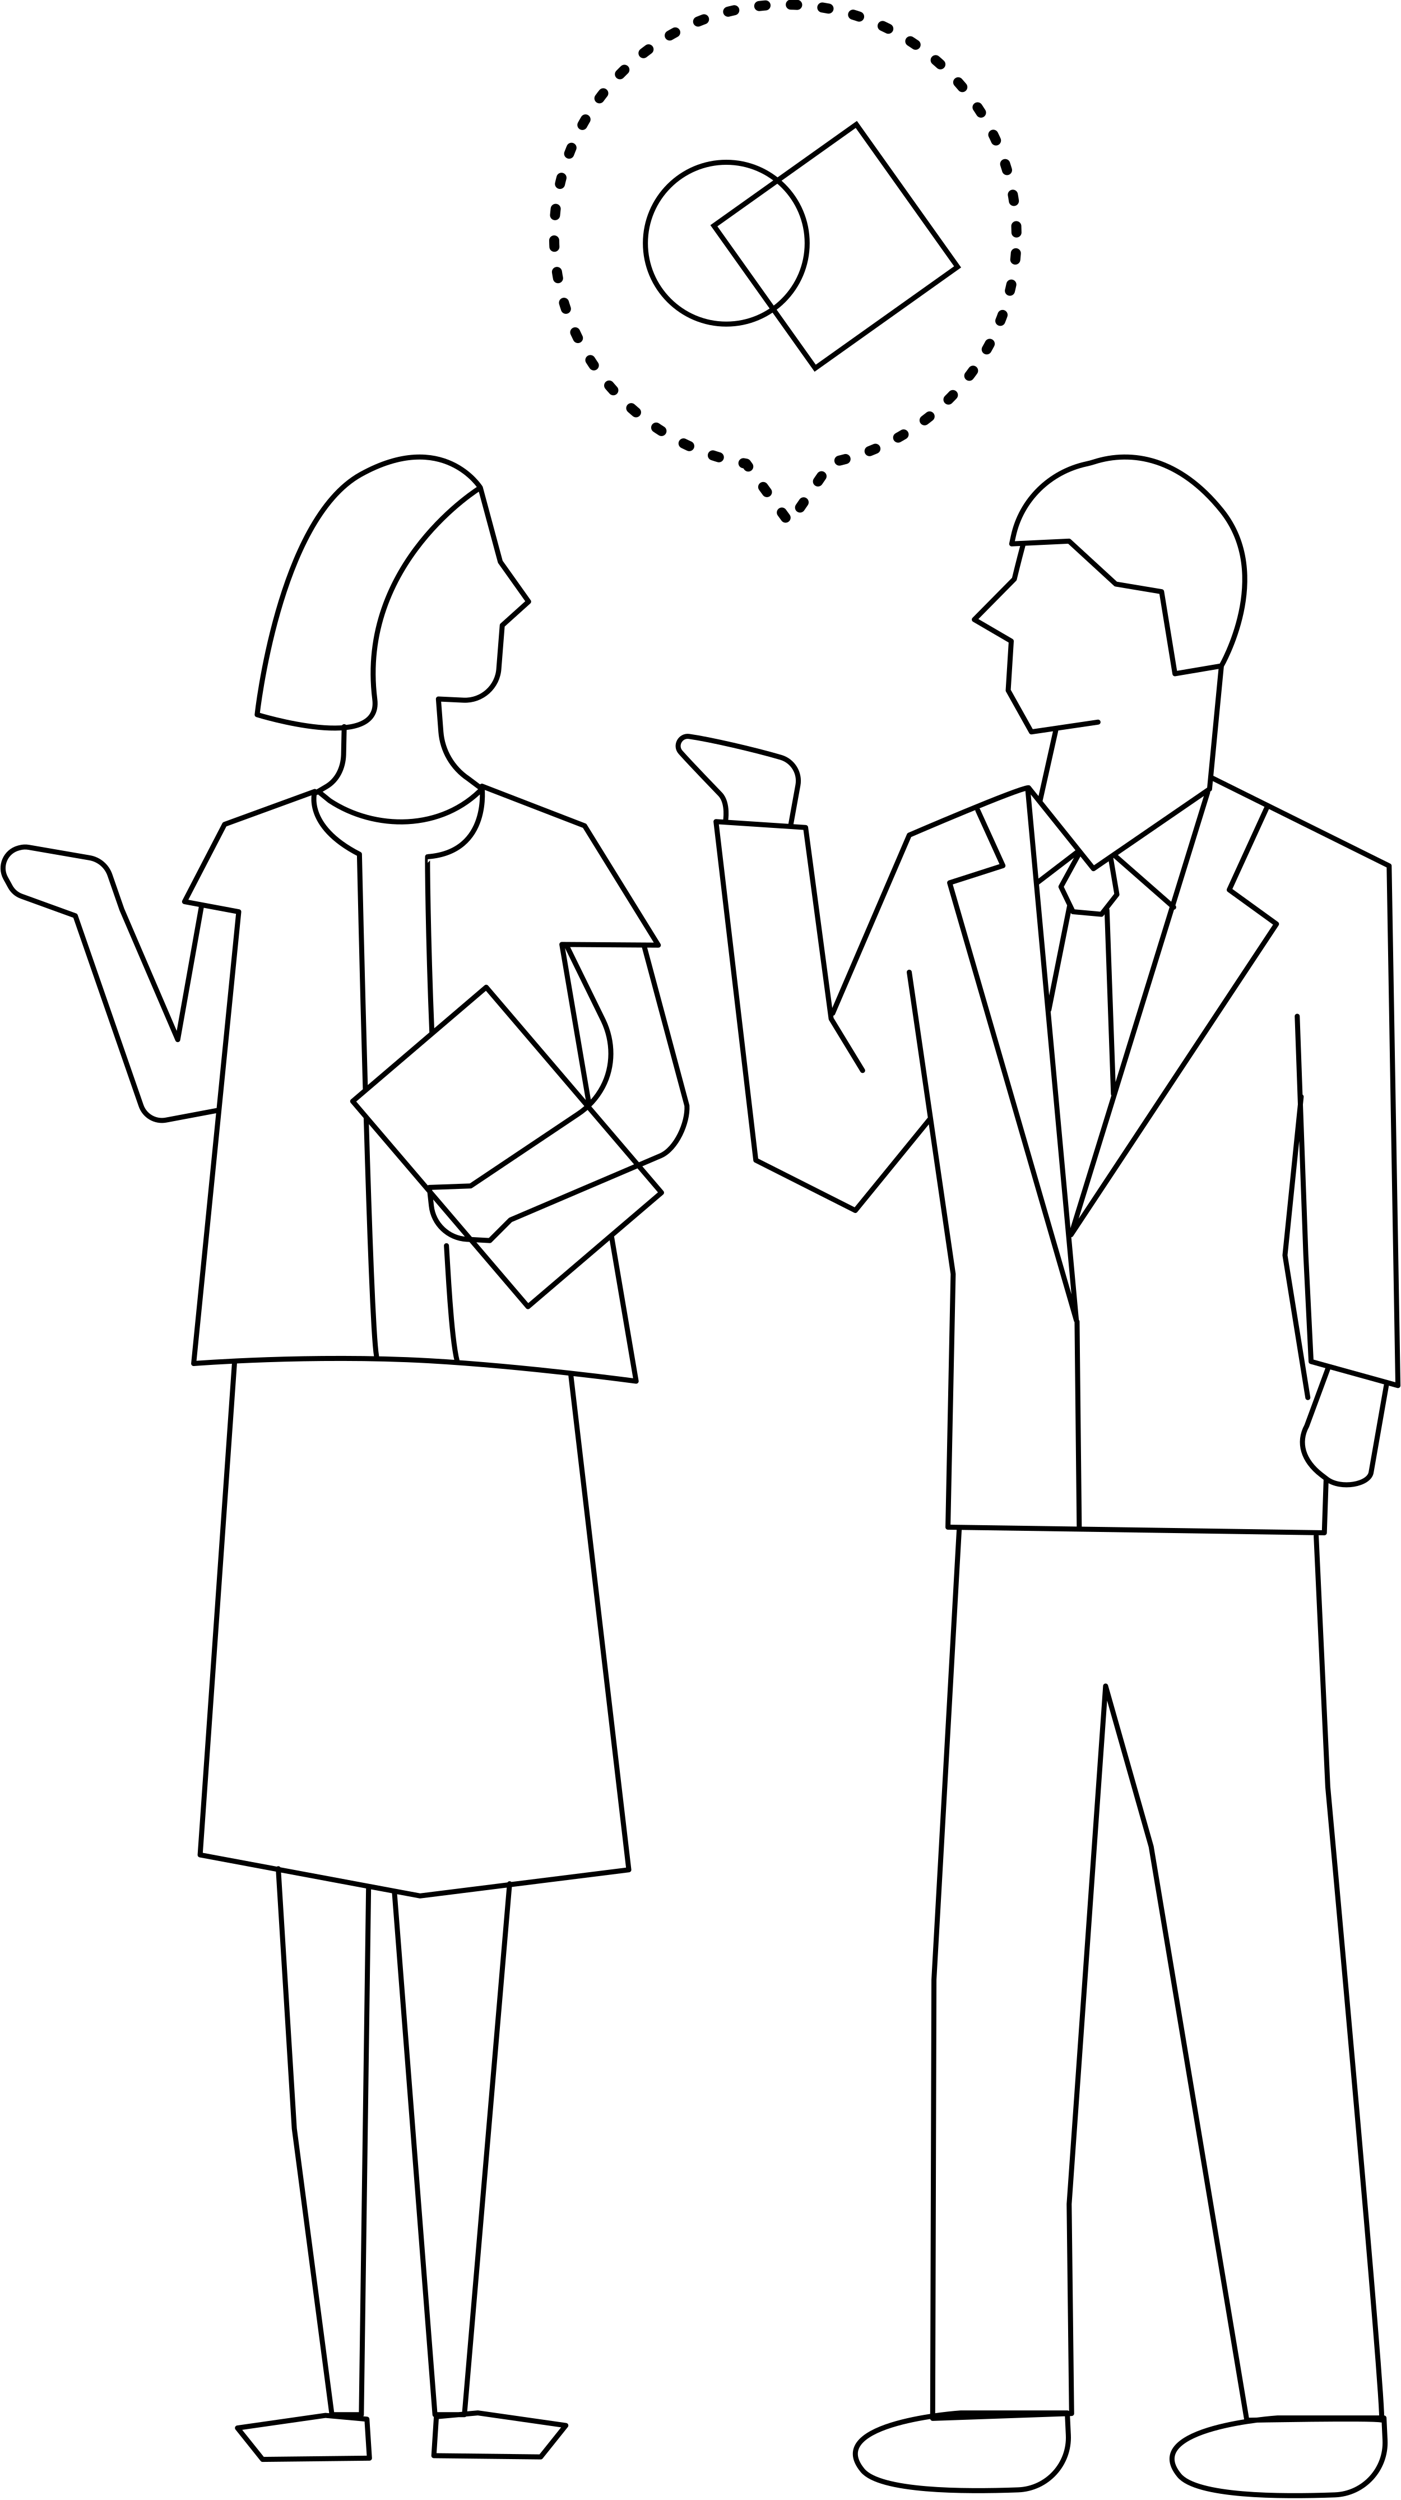 <svg xmlns="http://www.w3.org/2000/svg" width="278" height="496" viewBox="0 0 278 496"><defs><style>.cls-1{stroke-dasharray:1.256 5.022;stroke-width:2px;}.cls-1,.cls-2{stroke-linecap:round;stroke-linejoin:round;}.cls-1,.cls-2,.cls-3{fill:none;stroke:#000;}.cls-3{stroke-miterlimit:10;}</style></defs><path class="cls-2" d="M261.169,304.753l2.306,49.737s11.524,125.897,10.648,125.6c-1.373-.466-26.715.044-26.715.044l-18.978-113.779-9.046-31.878-7.234,102.765.489,41.548-27.57.972.255-87.051,5.032-89.714M190.646,478.682s-27.398,1.788-19.494,11.386c3.422,4.155,19.795,4.289,30.877,3.871,5.766-.218,10.237-5.105,9.961-10.869l-.21-4.388h-21.134ZM253.488,479.678s-27.398,1.788-19.494,11.386c3.422,4.155,19.795,4.289,30.877,3.871,5.766-.218,10.237-5.105,9.961-10.869l-.21-4.388h-21.134ZM258.194,217.567l-3.217,31.454,4.537,28.228M180.425,192.867l8.711,59.877-1.035,50.218,74.686,1.115.354-10.595M257.407,201.607l1.702,47.223,1.051,21.272,17.235,4.769-1.75-103.099-35.041-17.396M171.166,212.368l-6.243-10.256-5.066-37.949-17.782-1.172,7.905,67.175,19.742,9.97,14.785-18.125M242.358,132.103l-2.349,24.426-23.033,15.802-12.876-16.062c-1.893,0-23.674,9.397-23.674,9.397l-15.187,35.343M202.997,108.102c-.839,3.09-1.726,6.777-1.726,6.777l-7.935,8.033,7.328,4.275-.611,9.771,4.609,8.239,13.223-1.943M209.486,144.941l-3.087,13.819M156.873,163.845l1.462-8.072c.442-2.439-1.016-4.825-3.394-5.523-5.25-1.541-14.143-3.59-18.207-4.157-1.751-.244-2.865,1.825-1.69,3.146,2.284,2.566,6.885,7.28,7.877,8.336,1.663,1.77,1.04,5.356,1.04,5.356M214.107,169.375l-3.58,6.54,2.391,4.953,5.636.512,3.074-3.928-1.189-7.01M239.633,157.18l-27.103,87.76,40.766-61.633-9.38-6.785,7.583-16.564M194.026,160.756l4.989,10.976-10.577,3.393,25.145,86.81-9.652-105.408M214.152,302.874l-.433-40.689M221.364,169.873l11.526,10.103M213.964,168.877l-8.182,6.261M219.656,180.545l1.281,36.477M212.257,179.62l-4.127,20.705M263.466,271.595l-4.165,11.273c-1.804,3.312-.742,6.911,2.883,9.712.374.289.75.577,1.126.863,2.699,2.05,8.472,1.101,8.776-1.443l3.001-17.128M201.079,106.362l-.329,1.53,11.386-.541,9.274,8.517,9.085,1.514,2.65,16.277,9.214-1.557s10.408-17.931.061-30.808c-8.375-10.423-17.823-12.071-25.362-9.653-.495.159-1.001.288-1.514.4-7.216,1.572-12.91,7.1-14.464,14.32Z"/><circle class="cls-3" cx="144.116" cy="48.244" r="16.051"/><rect class="cls-3" x="148.496" y="31.525" width="34.682" height="34.682" transform="translate(2.37 105.153) rotate(-35.419)"/><path class="cls-1" d="M201.7,46.119c-.365-25.332-21.197-45.573-46.53-45.208-25.333.365-45.573,21.197-45.207,46.53.324,22.457,16.735,40.899,38.104,44.545l8.585,11.765,8.242-12.007c21.255-4.26,37.129-23.168,36.805-45.625Z"/><path class="cls-2" d="M73.131,374.712l-1.427,104.313h-5.843l-7.462-56.768-3.18-51.543M78.253,375.188l8.059,103.837h5.843l8.966-105.328M72.662,221.831c.648,22.118,1.418,43.625,2.046,47.182M72.498,216.112c-.674-23.84-1.178-46.65-1.178-46.65-11.1-5.663-8.859-12.452-8.859-12.452l-17.894,6.53-7.948,15.329,10.756,2.008-8.945,89.623s23.476-1.853,46.64-.554c18.988,1.065,41.162,4.058,41.162,4.058l-4.856-28.539M116.884,219.06l-5.394-31.701,19.142.142-14.627-23.675-20.374-7.87s1.819,13.068-10.785,14.001c-.058.004.065,15.896.861,34.997M88.589,247.125c.243,3.471.916,18.253,2.135,22.956M40.004,179.645l-4.735,26.597-11.089-25.824-2.375-6.833c-.62-1.783-2.159-3.089-4.02-3.41l-12.093-2.088c-.584-.101-1.183-.075-1.756.077l-.262.069c-2.588.685-3.846,3.617-2.561,5.965l.932,1.702c.482.879,1.267,1.553,2.21,1.895l10.689,3.877,13.054,37.665c.709,2.047,2.81,3.266,4.939,2.866l10.23-1.92M71.604,94.111c-16.399,9.078-20.58,47.668-20.58,47.668,0,0,24.705,7.675,23.349-3.037-3.436-27.14,20.945-41.996,20.945-41.996,0,0-7.319-11.711-23.714-2.635ZM95.319,156.273l-2.42-1.812c-3.132-2.107-5.126-5.533-5.412-9.297l-.494-6.498,4.974.237c3.681.175,6.816-2.65,7.023-6.329l.672-8.518,5.229-4.706-5.615-7.9-3.957-14.703M96.477,195.849l-26.497,22.62,34.786,40.748,26.497-22.62-34.786-40.748ZM112.481,187.677l7.232,14.761c2,4.179,2.047,9.097-.126,13.189-1.15,2.166-2.848,4.061-5.013,5.461l-21.187,14.183-8.197.293.407,3.67c.401,3.618,3.359,6.416,6.993,6.616l4.603.254,4.099-4.099,29.804-12.733c3.096-1.349,5.419-6.55,5.213-9.921l-8.489-31.673M63.309,157.13l2.106,1.71c8.891,5.877,22.268,6.124,30.514-2.637M62.754,157.231l1.966-1.159c2.227-1.283,3.372-3.755,3.458-6.324l.12-5.596M46.539,270.298l-6.83,97.676,43.643,8.137,41.424-5.178-11.538-98.447M64.579,479.17l-17.459,2.494,4.988,6.235,21.201-.249-.499-7.732-8.231-.748ZM86.589,479.423l-.499,7.732,21.201.249,4.988-6.235-17.459-2.494-8.231.748Z"/></svg>